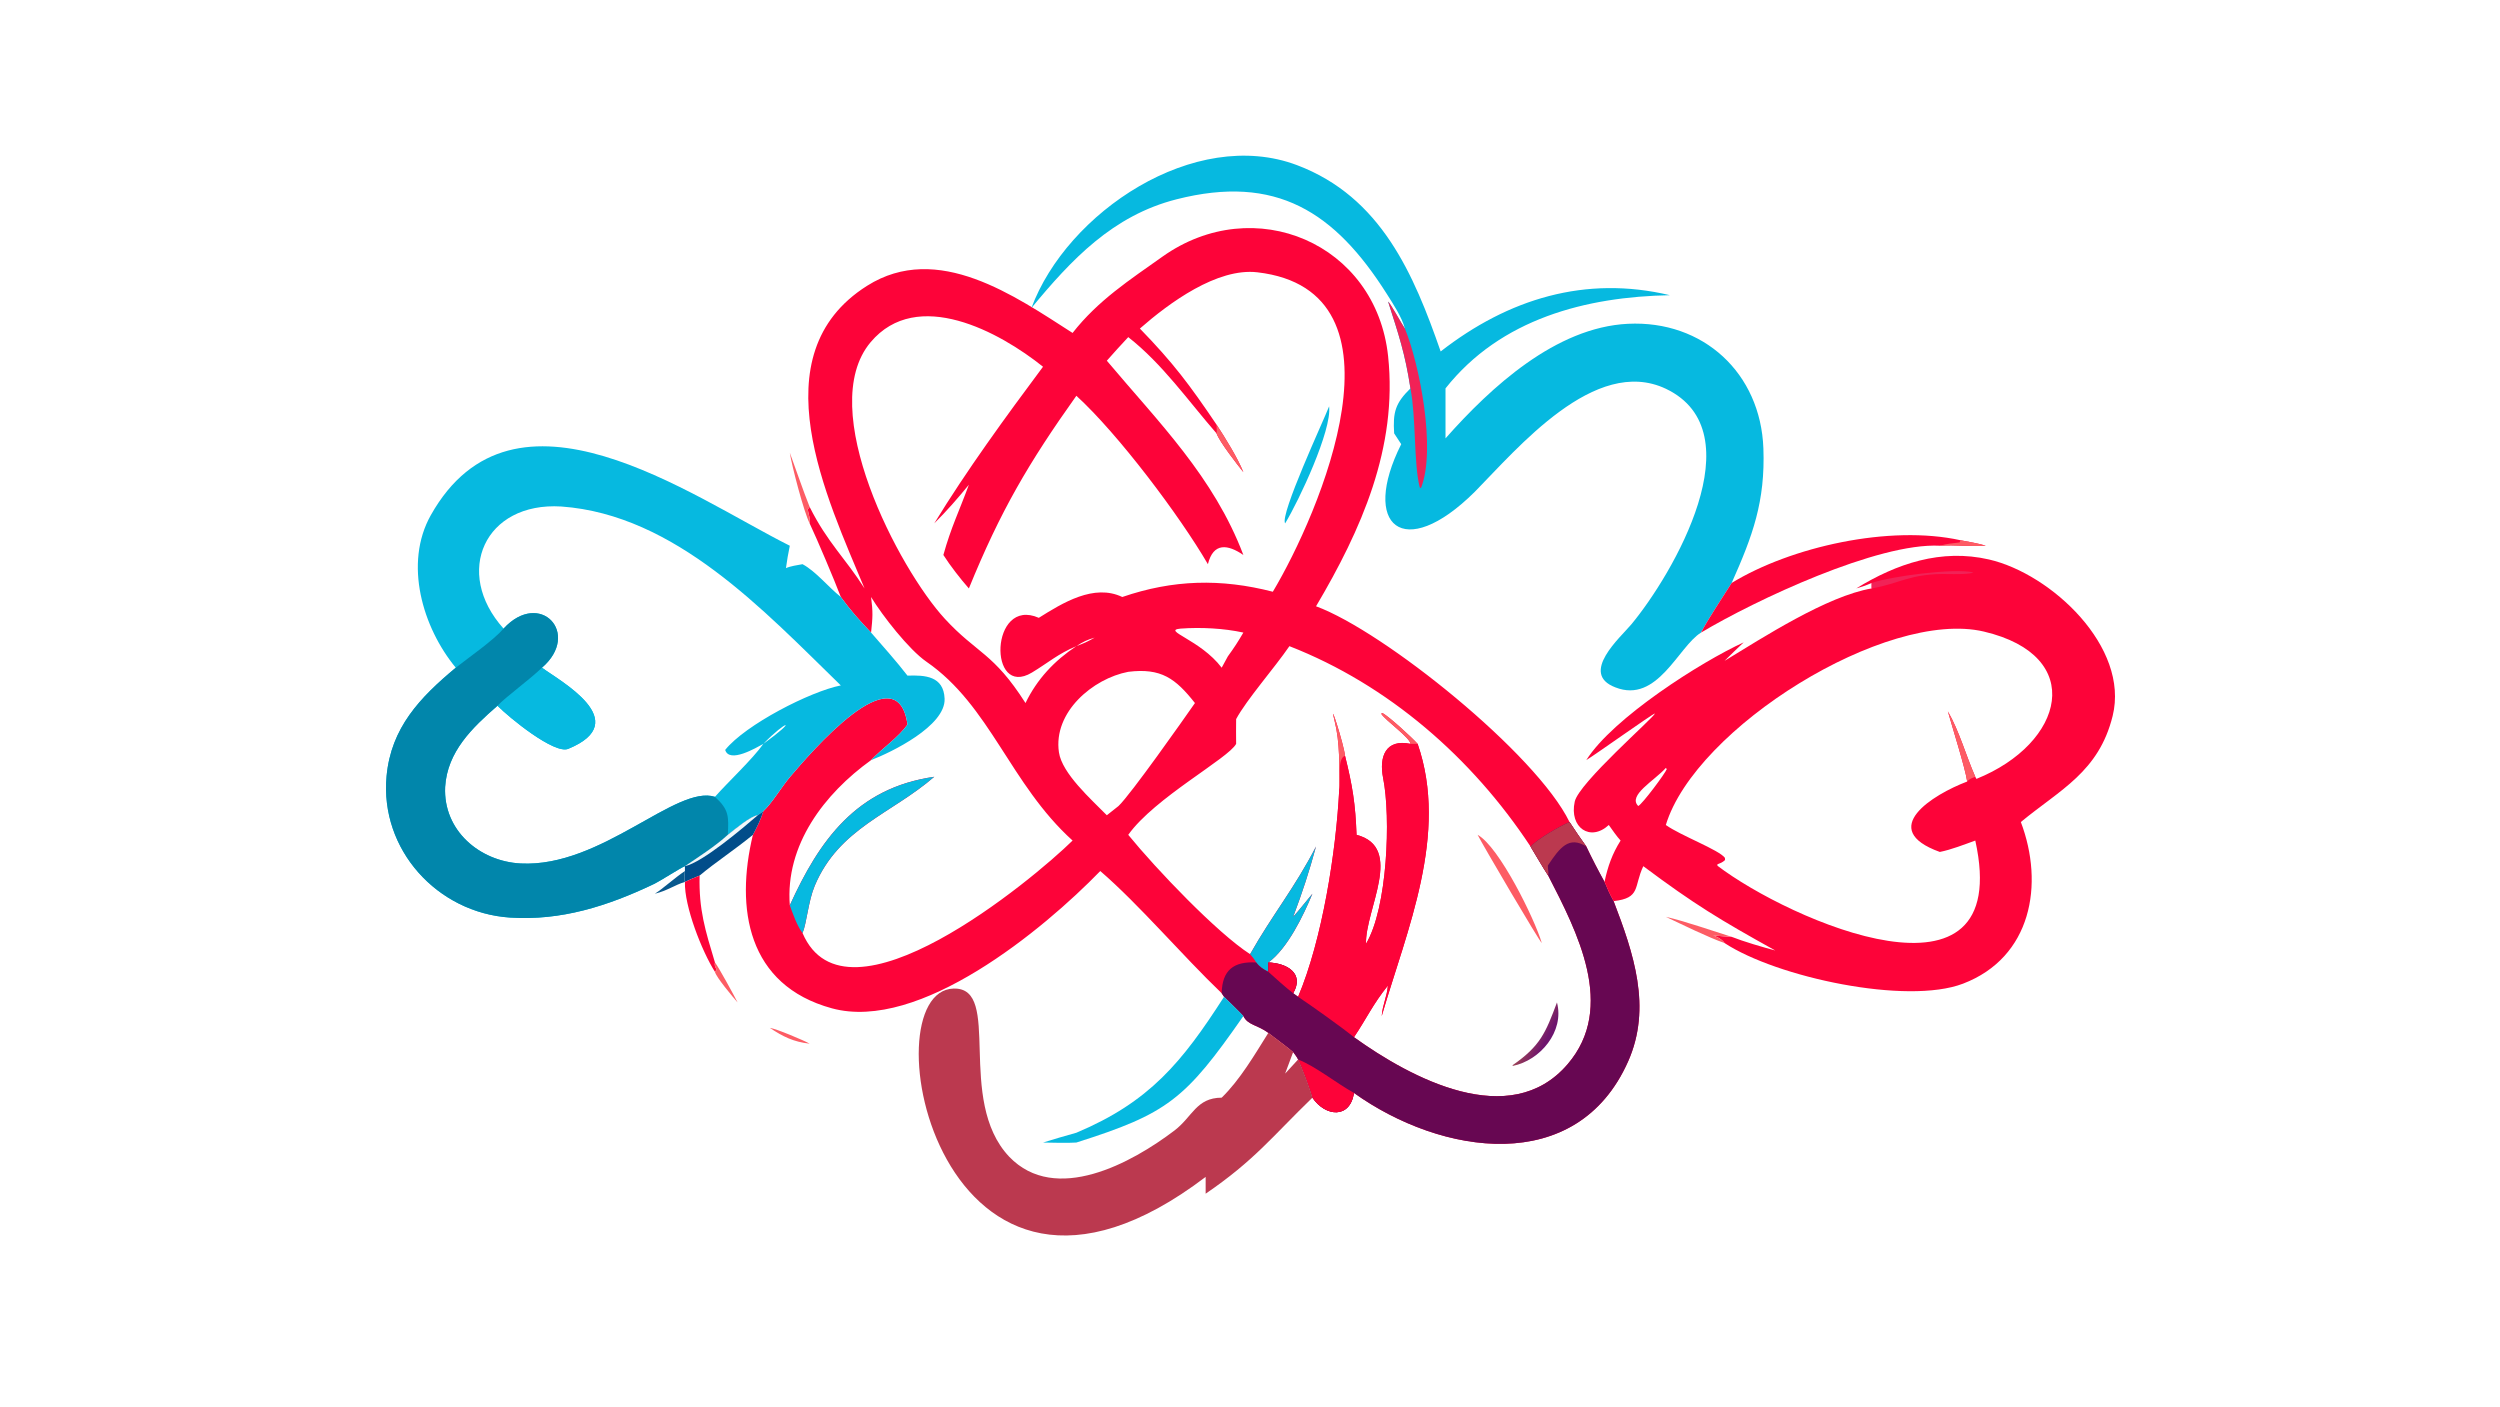<?xml version="1.0" encoding="UTF-8"?> <svg xmlns="http://www.w3.org/2000/svg" xmlns:xlink="http://www.w3.org/1999/xlink" width="3839" height="2160" viewBox="0 0 3839 2160"><path fill="#FD0339" transform="matrix(4.219 0 0 4.219 6.10352e-05 0)" d="M390.391 121.181C399.695 109.3 411.168 101.9 423.066 93.438C456.442 69.699 500.874 88.5 505.237 129.685C508.764 162.977 495.448 192.869 479.001 220.672C503.67 229.734 559.193 274.357 571.261 299.193C573.296 302.302 575.162 305.096 577.363 308.088C579.401 312.398 581.687 316.815 584.003 320.985C585.119 323.658 585.864 325.439 587.306 327.984C594.531 346.879 601.341 366.623 592.582 386.339C573.964 428.248 524.609 420.552 492.813 397.8C491.336 407.267 482.469 406.527 477.684 399.519C477.172 397.263 473.606 387.652 472.473 385.626L472.473 385.626C472.183 384.896 471.178 383.612 470.677 382.92C469.471 381.746 463.475 377.376 461.65 375.925C457.552 372.939 454.177 373.159 452.553 369.809C452.012 369.083 446.554 363.836 445.527 362.804L444.66 361.507C430.181 347.65 414.758 329.355 400.469 317.031C379.706 338.418 334.603 375.692 302.789 367.001C272.009 358.592 267.59 330.638 274.035 303.854C275.455 301.215 277.003 298.098 277.841 295.243L275.816 296.73C273.306 296.899 267.256 302.019 264.898 303.854C260.554 307.864 254.32 311.865 249.296 315.264C247.684 315.858 240.483 320.585 237.76 321.875C221.178 329.77 204.149 335.205 185.607 333.968C159.181 332.206 138.221 309.249 140.703 282.5C142.339 264.859 152.831 253.901 165.891 243.021C153.809 228.396 146.912 205.111 156.797 187.522C187.019 133.751 251.334 180.456 287.035 198.415L287.467 198.629C286.869 201.514 286.467 203.869 286.064 206.788C287.617 206.06 290.334 205.675 292.1 205.346C296.928 207.936 301.354 213.535 306.035 217.293C303.626 210.936 297.531 196.54 294.688 190.497C295.075 189.125 294.276 187.226 293.985 185.393L294.688 184.51C301.19 197.505 307.578 203.033 314.666 214.173C301.126 181.583 275.83 129.139 315.6 104.021C341.308 87.785 369.553 107.865 390.391 121.181ZM449.919 261.731C449.895 264.747 449.867 267.733 449.919 270.75C447.088 276.06 420.214 290.401 410.65 303.854C420.895 316.415 442.942 339.511 455.005 347.297C463.05 333.035 471.266 323.134 479.001 308.088C476.36 317.707 474.164 324.37 470.677 333.702C473.215 330.852 475.272 328.165 477.684 325.292C474.431 333.146 468.643 345.233 461.65 350.317C468.262 350.555 474.893 354.155 470.677 361.507L472.473 362.804C481.251 342.119 486.321 309.902 487.448 287.34C487.459 279.063 487.784 270.37 485.728 262.296C483.488 253.503 489.079 270.661 489.548 275.052C492.264 285.978 493.34 292.551 493.744 303.854C511.26 308.456 496.849 331.066 497.189 343.51C504.998 330.6 506.281 297.475 503.42 283.176C501.861 275.38 504.373 268.837 513.365 270.75C513.391 268.62 504.247 262.224 502.719 259.783L503.177 259.504C505.883 261.072 513.705 268.252 515.983 270.75C527.373 303.639 512.119 338.281 502.907 369.809C503.23 365.608 504.824 362.814 505.157 358.714C499.658 365.561 497.342 370.792 492.813 377.518C513.553 392.409 549.599 411.795 570.564 387.35C588.358 366.604 574.02 339.14 563.511 318.686C561.403 315.486 559.084 311.42 557.059 308.088C535.787 275.845 505.366 249.265 469.308 235.185C463.877 243.122 453.724 254.651 449.919 261.731ZM452.553 171.854C450.35 169.103 443.919 160.875 442.774 157.726C432.409 145.833 423.107 132.439 410.65 122.703C407.992 125.561 405.428 128.35 402.857 131.286C421.721 153.728 441.775 173.544 452.553 201.999C446.878 198.124 441.636 197.353 439.642 205.346C429.377 187.7 406.933 157.875 391.766 144.05C374.369 168.519 364.127 185.97 352.643 214.173C349.62 210.751 345.839 205.892 343.363 201.999C346.108 192.047 349.234 185.754 352.643 176.437C348.537 181.459 344.658 185.894 340.04 190.497C351.884 171.114 366.021 151.744 379.63 133.483C363.887 120.857 333.821 104.42 316.883 124.547C296.518 148.746 327.199 207.08 343.891 225.216C355.546 237.878 361.532 237.481 373.252 255.888C377.438 247.233 383.723 240.496 391.766 235.185C394.59 234.097 395.758 233.609 398.436 232.074C395.551 232.922 394.263 233.556 391.766 235.185C385.126 237.948 381.445 241.261 375.606 244.786C359.56 254.472 360.305 217.031 378.1 224.872C386.76 219.45 398.176 212.351 408.478 217.293C426.935 210.958 444.337 210.504 463.28 215.377C480.219 186.971 515.22 105.823 457.663 99.112C443.009 97.403 425.593 110.212 414.888 119.587C427.064 132.129 432.905 139.937 442.774 154.536C445.846 159.221 450.493 166.706 452.553 171.854ZM444.66 243.021L446.905 238.899C449.195 235.748 450.59 233.604 452.553 230.239C445.372 228.669 437.033 228.258 429.701 228.795C422.64 229.457 436.891 232.775 444.66 243.021ZM277.841 295.243C280.923 292.412 284.581 286.261 287.589 282.734C294.413 274.733 326.508 236.777 330.301 263.695C326.998 268.457 321.165 272.294 317.046 276.663C300.014 288.909 285.744 307.569 287.467 329.518C298.177 305.952 311.607 286.811 340.04 282.73C324.44 296.253 305.404 301.378 296.547 322.368C294.192 327.948 293.604 336.141 292.1 339.598C307.942 376.734 375.934 320.139 390.391 305.94C367.644 285.383 360.42 256.85 337.168 240.823C330.877 236.487 321.172 224.107 317.046 217.293C317.77 222.862 317.631 224.753 317.046 230.239C312.99 225.985 309.466 222.067 306.035 217.293C301.354 213.535 296.928 207.936 292.1 205.346C290.334 205.675 287.617 206.06 286.064 206.788C286.467 203.869 286.869 201.514 287.467 198.629L287.035 198.415C251.334 180.456 187.019 133.751 156.797 187.522C146.912 205.111 153.809 228.396 165.891 243.021C152.831 253.901 142.339 264.859 140.703 282.5C138.221 309.249 159.181 332.206 185.607 333.968C204.149 335.205 221.178 329.77 237.76 321.875C240.483 320.585 247.684 315.858 249.296 315.264C254.32 311.865 260.554 307.864 264.898 303.854C267.256 302.019 273.306 296.899 275.816 296.73L277.841 295.243ZM410.65 244.524C397.814 246.964 383.284 259.174 385.418 273.799C386.548 281.538 397.167 290.933 402.857 296.73L407.111 293.368C411.593 289.115 430.677 261.992 434.929 255.888C427.839 246.92 422.628 243.05 410.65 244.524Z"></path><path fill="#FD5C64" transform="matrix(4.219 0 0 4.219 6.10352e-05 0)" d="M537.813 303.854C545.623 308.118 558.577 334.426 561.174 343.246C560.341 342.696 539.671 307.576 537.813 303.854Z"></path><defs><linearGradient id="gradient_0" gradientUnits="userSpaceOnUse" x1="557.296" y1="376.237" x2="562.576" y2="378.987"><stop offset="0" stop-color="#983F57"></stop><stop offset="1" stop-color="#6E146E"></stop></linearGradient></defs><path fill="url(#gradient_0)" transform="matrix(4.219 0 0 4.219 6.10352e-05 0)" d="M566.693 364.864C569.488 375.479 560.559 385.975 550.573 387.976L550.57 387.682C560.65 380.679 562.553 375.934 566.693 364.864Z"></path><path fill="#FD0339" transform="matrix(4.219 0 0 4.219 6.10352e-05 0)" d="M493.744 303.854C511.26 308.456 496.849 331.066 497.189 343.51C504.998 330.6 506.281 297.475 503.42 283.176C501.861 275.38 504.373 268.837 513.365 270.75L515.983 270.75C527.373 303.639 512.119 338.281 502.907 369.809C503.23 365.608 504.824 362.814 505.157 358.714C499.658 365.561 497.342 370.792 492.813 377.518C488.31 373.834 477.421 366.109 472.473 362.804C481.251 342.119 486.321 309.902 487.448 287.34C488.266 284.167 486.412 276.371 489.548 275.052C492.264 285.978 493.34 292.551 493.744 303.854Z"></path><path fill="#06B9E0" transform="matrix(4.219 0 0 4.219 6.10352e-05 0)" d="M287.467 329.518C298.177 305.952 311.607 286.811 340.04 282.73C324.44 296.253 305.404 301.378 296.547 322.368C294.192 327.948 293.604 336.141 292.1 339.598C290.107 337.043 288.584 332.597 287.467 329.518Z"></path><path fill="#06B9E0" transform="matrix(4.219 0 0 4.219 6.10352e-05 0)" d="M455.005 347.297C463.05 333.035 471.266 323.134 479.001 308.088C476.36 317.707 474.164 324.37 470.677 333.702C473.215 330.852 475.272 328.165 477.684 325.292C474.431 333.146 468.643 345.233 461.65 350.317L461.65 353.72C459.79 352.775 458.482 351.971 457.233 350.317C456.585 349.144 455.85 348.328 455.005 347.297Z"></path><path fill="#06B9E0" transform="matrix(4.219 0 0 4.219 6.10352e-05 0)" d="M165.891 243.021C153.809 228.396 146.912 205.111 156.797 187.522C187.019 133.751 251.334 180.456 287.035 198.415L287.467 198.629C286.869 201.514 286.467 203.869 286.064 206.788C287.617 206.06 290.334 205.675 292.1 205.346C296.928 207.936 301.354 213.535 306.035 217.293C309.466 222.067 312.99 225.985 317.046 230.239C321.464 235.33 326.196 240.607 330.301 245.913C336.681 245.681 343.473 246.063 343.811 254.306C344.219 264.24 324.351 273.864 317.046 276.663C321.165 272.294 326.998 268.457 330.301 263.695C326.508 236.777 294.413 274.733 287.589 282.734C284.581 286.261 280.923 292.412 277.841 295.243L275.816 296.73C273.306 296.899 267.256 302.019 264.898 303.854C260.554 307.864 254.32 311.865 249.296 315.264C247.684 315.858 240.483 320.585 237.76 321.875C221.178 329.77 204.149 335.205 185.607 333.968C159.181 332.206 138.221 309.249 140.703 282.5C142.339 264.859 152.831 253.901 165.891 243.021ZM197.256 243.021C203.696 247.798 231.058 262.58 206.818 272.557C201.771 274.635 185.257 261.136 181.075 256.871C171.863 264.904 162.818 273.544 162.023 286.417C161.274 302.245 174.54 313.512 189.535 314.282C218.86 315.789 246.146 285.474 260.22 290.024C265.107 284.506 273.853 276.37 277.841 270.75C290.857 261.311 286.223 262.011 277.841 270.75C275.283 272.137 265.455 277.974 263.945 272.948C271.277 263.795 294.954 251.641 306.035 249.475C278.071 222.281 245.815 187.353 204.328 184.356C176.446 182.605 164.883 208.294 183.285 228.795C196.522 214.42 211.674 230.602 197.256 243.021Z"></path><path fill="#06B9E0" transform="matrix(4.219 0 0 4.219 6.10352e-05 0)" d="M181.075 256.871C184.124 253.619 192.745 247.402 197.256 243.021C203.696 247.798 231.058 262.58 206.818 272.557C201.771 274.635 185.257 261.136 181.075 256.871Z"></path><path fill="#0186AB" transform="matrix(4.219 0 0 4.219 6.10352e-05 0)" d="M183.285 228.795C196.522 214.42 211.674 230.602 197.256 243.021C192.745 247.402 184.124 253.619 181.075 256.871C171.863 264.904 162.818 273.544 162.023 286.417C161.274 302.245 174.54 313.512 189.535 314.282C218.86 315.789 246.146 285.474 260.22 290.024C265.369 294.683 265.254 297.216 264.898 303.854C260.554 307.864 254.32 311.865 249.296 315.264C247.684 315.858 240.483 320.585 237.76 321.875C221.178 329.77 204.149 335.205 185.607 333.968C159.181 332.206 138.221 309.249 140.703 282.5C142.339 264.859 152.831 253.901 165.891 243.021C170.692 239.244 179.628 233.056 183.285 228.795Z"></path><path fill="#670752" transform="matrix(4.219 0 0 4.219 6.10352e-05 0)" d="M557.059 308.088C559.749 305.269 567.662 300.704 571.261 299.193C573.296 302.302 575.162 305.096 577.363 308.088C579.401 312.398 581.687 316.815 584.003 320.985C585.119 323.658 585.864 325.439 587.306 327.984C594.531 346.879 601.341 366.623 592.582 386.339C573.964 428.248 524.609 420.552 492.813 397.8C491.336 407.267 482.469 406.527 477.684 399.519C477.172 397.263 473.606 387.652 472.473 385.626L472.473 385.626C472.183 384.896 471.178 383.612 470.677 382.92C469.471 381.746 463.475 377.376 461.65 375.925C457.552 372.939 454.177 373.159 452.553 369.809C452.012 369.083 446.554 363.836 445.527 362.804L444.66 361.507C444.818 353.096 449.069 349.833 457.233 350.317C458.482 351.971 459.79 352.775 461.65 353.72L461.65 350.317C468.262 350.555 474.893 354.155 470.677 361.507L472.473 362.804C477.421 366.109 488.31 373.834 492.813 377.518C513.553 392.409 549.599 411.795 570.564 387.35C588.358 366.604 574.02 339.14 563.511 318.686C561.403 315.486 559.084 311.42 557.059 308.088Z"></path><path fill="#FD0339" transform="matrix(4.219 0 0 4.219 6.10352e-05 0)" d="M472.473 385.626C478.724 388.055 486.222 394.117 492.813 397.8C491.336 407.267 482.469 406.527 477.684 399.519C477.172 397.263 473.606 387.652 472.473 385.626L472.473 385.626Z"></path><path fill="#BB394F" transform="matrix(4.219 0 0 4.219 6.10352e-05 0)" d="M557.059 308.088C559.749 305.269 567.662 300.704 571.261 299.193C573.296 302.302 575.162 305.096 577.363 308.088C571.044 304.16 567.751 308.451 563.384 315.022C563.35 316.64 563.745 317.322 563.511 318.686C561.403 315.486 559.084 311.42 557.059 308.088Z"></path><path fill="#FD0339" transform="matrix(4.219 0 0 4.219 6.10352e-05 0)" d="M461.65 350.317C468.262 350.555 474.893 354.155 470.677 361.507C467.601 359.132 464.563 356.323 461.65 353.72L461.65 350.317Z"></path><path fill="#06B9E0" transform="matrix(4.219 0 0 4.219 6.10352e-05 0)" d="M483.764 147.898C484.83 156.593 472.759 182.254 467.749 190.497C465.767 187.356 481.807 152.952 483.764 147.898Z"></path><path fill="#FD5C64" transform="matrix(4.219 0 0 4.219 6.10352e-05 0)" d="M442.774 154.536C445.846 159.221 450.493 166.706 452.553 171.854C450.35 169.103 443.919 160.875 442.774 157.726C442.946 156.874 442.812 155.464 442.774 154.536Z"></path><path fill="#FD0339" transform="matrix(4.219 0 0 4.219 6.10352e-05 0)" d="M675.613 214.173C690.306 205.128 706.558 199.626 723.945 203.635C746.643 208.869 775.123 235.521 768.949 260.57C763.918 280.981 749.836 287.381 735.532 299.193C744.115 321.861 739.461 348.472 714.486 358.027C693.983 365.87 646.637 355.698 627.693 343.246C625.125 339.647 618.777 340.364 630.275 340.984C634.459 342.649 641.73 344.793 646.153 345.956C626.042 334.787 616.752 329.2 598.114 315.264C594.567 322.765 597.295 326.868 587.306 327.984C585.864 325.439 585.119 323.658 584.003 320.985C585.166 315.401 586.829 310.736 589.853 305.94C588.446 304.433 586.8 301.999 585.556 300.274C578.85 306.496 571.081 301.25 573.162 291.758C574.653 284.956 601.884 261.267 602.371 259.669C601.216 259.976 580.784 274.59 577.363 276.663C587.015 261.331 619.16 240.874 634.659 233.803C632.274 236.026 630.011 238.237 627.693 240.53C641.464 232.164 665.007 216.922 681.228 214.173L681.228 212.184C679.143 213.108 677.81 213.519 675.613 214.173ZM718.953 305.94C714.913 307.397 710.192 309.258 706.046 310.086C683.065 301.817 703.581 289.162 715.998 284.457C715.351 279.741 710.486 264.35 708.963 258.908C713.116 266.061 715.541 275.007 718.953 282.73L719.364 283.495C751.409 270.582 759.587 238.694 722.055 229.869C686.599 221.532 617.023 264.952 606.316 300.274C611.63 304.098 625.698 309.327 627.829 312.237L627.87 313.038C626.839 313.967 626.328 314.088 625.064 314.607L625.106 315.109C651.116 334.932 733.378 371.237 718.953 305.94ZM596.275 293.368C597.818 292.621 606.123 281.458 606.669 279.919L606.316 279.507C602.257 284.083 592.34 289.491 596.275 293.368Z"></path><path fill="#F12257" transform="matrix(4.219 0 0 4.219 6.10352e-05 0)" d="M681.228 212.184C688.211 209.759 711.004 206.71 718.256 208.333C717.327 209.088 710.736 208.97 709.102 208.936C695.245 208.639 691.508 212.432 681.228 214.173L681.228 212.184Z"></path><path fill="#FD5C64" transform="matrix(4.219 0 0 4.219 6.10352e-05 0)" d="M708.963 258.908C713.116 266.061 715.541 275.007 718.953 282.73C717.733 283.232 716.817 283.454 715.998 284.457C715.351 279.741 710.486 264.35 708.963 258.908Z"></path><path fill="#06B9E0" transform="matrix(4.219 0 0 4.219 6.10352e-05 0)" d="M375.402 112.109C388.281 77.331 434.844 46.056 472.073 60.105C502.717 71.669 514.59 99.858 524.36 127.919C549.003 108.736 577.089 100.136 607.806 107.444C577.367 108.01 546.221 115.971 526.127 141.361L526.127 159.554C542.692 140.848 566.287 119.149 592.511 117.853C619.945 116.496 640.819 135.811 641.826 163.199C642.535 182.497 637.94 195.012 630.275 212.184C627.529 216.541 621.198 226.095 619.138 230.239C610.877 235.293 603.277 256.222 587.957 250.187C574.67 245.136 589.924 231.88 593.781 227.229C608.895 209.008 639.18 157.178 606.327 141.5C580.513 129.276 552.216 163.351 536.752 179.036C510.697 204.864 495.149 191.262 510.003 161.662L507.43 157.726C506.941 150.014 507.865 146.744 513.365 141.361C511.409 128.584 509.115 121.927 505.241 109.808C505.796 109.935 510.306 118.107 511.186 119.369L511.341 119.587C510.261 115.449 507.059 110.615 504.78 107.012C485.835 77.061 464.475 63.313 428.223 72.542C404.987 78.458 389.947 94.511 375.402 112.109Z"></path><path fill="#F12257" transform="matrix(4.219 0 0 4.219 6.10352e-05 0)" d="M513.365 141.361C511.409 128.584 509.115 121.927 505.241 109.808C505.796 109.935 510.306 118.107 511.186 119.369L511.341 119.587C516.638 132.493 522.805 163.584 517.197 177.629L516.76 177.45C514.517 168.692 515.465 152.178 513.365 141.361Z"></path><path fill="#BB394F" transform="matrix(4.219 0 0 4.219 6.10352e-05 0)" d="M438.823 428.365C341.584 502.208 315.528 360.65 347.098 359.81C365.036 359.333 347.737 400.298 367.319 421.013C384.158 438.575 412.021 423.226 427.48 411.469C434.07 406.438 435.405 399.56 444.66 399.519C451.374 392.975 456.65 383.888 461.65 375.925C463.475 377.376 469.471 381.746 470.677 382.92C469.706 385.522 468.746 388.172 467.749 390.76L472.473 385.626C473.606 387.652 477.172 397.263 477.684 399.519C463.016 413.71 456.736 422.22 438.823 434.478L438.823 428.365Z"></path><path fill="#FD0339" transform="matrix(4.219 0 0 4.219 6.10352e-05 0)" d="M630.275 212.184C651.847 198.994 687.83 190.943 713.572 196.63C716.03 197.107 720.599 197.885 722.785 198.629C717.009 199.024 711.765 198.243 706.046 198.629C683.483 197.46 638.965 218.408 619.138 230.239C621.198 226.095 627.529 216.541 630.275 212.184Z"></path><path fill="#FD5C64" transform="matrix(4.219 0 0 4.219 6.10352e-05 0)" d="M713.572 196.63C716.03 197.107 720.599 197.885 722.785 198.629C717.009 199.024 711.765 198.243 706.046 198.629C708.597 197.909 710.625 197.736 713.231 197.438L713.572 196.63Z"></path><path fill="#06B9E0" transform="matrix(4.219 0 0 4.219 6.10352e-05 0)" d="M445.527 362.804C446.554 363.836 452.012 369.083 452.553 369.809C431.337 400.291 424.925 405.321 391.766 415.851C388.121 416.087 383.364 415.9 379.63 415.851C383.701 414.59 387.661 413.433 391.766 412.285C418.428 401.072 430.217 386.625 445.527 362.804Z"></path><path fill="#014D8A" transform="matrix(4.219 0 0 4.219 6.10352e-05 0)" d="M275.816 296.73L277.841 295.243C277.003 298.098 275.455 301.215 274.035 303.854C267.66 309.119 260.452 313.805 254.636 318.686C252.765 319.439 251.115 320.118 249.296 320.985C248.929 319.547 249.146 318.506 249.296 317.031L249.296 315.264L249.296 315.264C254.32 311.865 260.554 307.864 264.898 303.854C267.256 302.019 273.306 296.899 275.816 296.73Z"></path><path fill="#F2F8FA" transform="matrix(4.219 0 0 4.219 6.10352e-05 0)" d="M264.898 303.854C267.256 302.019 273.306 296.899 275.816 296.73C270.345 301.429 255.738 313.878 249.296 315.264L249.296 315.264C254.32 311.865 260.554 307.864 264.898 303.854Z"></path><path fill="#FD0339" transform="matrix(4.219 0 0 4.219 6.10352e-05 0)" d="M254.636 318.686C254.326 331.131 256.678 338.513 260.22 350.317C260.019 351.532 260.262 351.757 260.843 352.929L260.22 353.72C255.433 346.173 249.032 329.824 249.296 320.985L249.296 320.985C251.115 320.118 252.765 319.439 254.636 318.686Z"></path><path fill="#FD5C64" transform="matrix(4.219 0 0 4.219 6.10352e-05 0)" d="M627.693 343.246C621.879 341.257 612.112 336.436 606.316 333.702C612.952 335.189 623.532 338.872 630.275 340.984C618.777 340.364 625.125 339.647 627.693 343.246Z"></path><path fill="#FD5C64" transform="matrix(4.219 0 0 4.219 6.10352e-05 0)" d="M287.467 164.768C289.929 171.424 292.052 177.873 294.688 184.51L293.985 185.393C294.276 187.226 295.075 189.125 294.688 190.497C292.645 186.582 288.126 169.275 287.467 164.768Z"></path><path fill="#FD5C64" transform="matrix(4.219 0 0 4.219 6.10352e-05 0)" d="M487.448 287.34C487.459 279.063 487.784 270.37 485.728 262.296C483.488 253.503 489.079 270.661 489.548 275.052C486.412 276.371 488.266 284.167 487.448 287.34Z"></path><path fill="#08598E" transform="matrix(4.219 0 0 4.219 6.10352e-05 0)" d="M238.351 325.292C241.276 323.48 245.476 319.572 249.296 317.031C249.146 318.506 248.929 319.547 249.296 320.985L249.296 320.985C245.476 322.154 242.901 324.196 238.351 325.292Z"></path><path fill="#FD5C64" transform="matrix(4.219 0 0 4.219 6.10352e-05 0)" d="M260.22 350.317C261.449 351.77 267.347 362.641 268.464 364.864C266.988 363.191 260.555 355.572 260.22 353.72L260.843 352.929C260.262 351.757 260.019 351.532 260.22 350.317Z"></path><path fill="#FD5C64" transform="matrix(4.219 0 0 4.219 6.10352e-05 0)" d="M513.365 270.75C513.391 268.62 504.247 262.224 502.719 259.783L503.177 259.504C505.883 261.072 513.705 268.252 515.983 270.75L513.365 270.75Z"></path><path fill="#FD5C64" transform="matrix(4.219 0 0 4.219 6.10352e-05 0)" d="M280.201 374.115C282.362 374.372 292.673 378.69 294.688 379.869C288.867 379.242 284.886 377.269 280.201 374.115Z"></path></svg> 